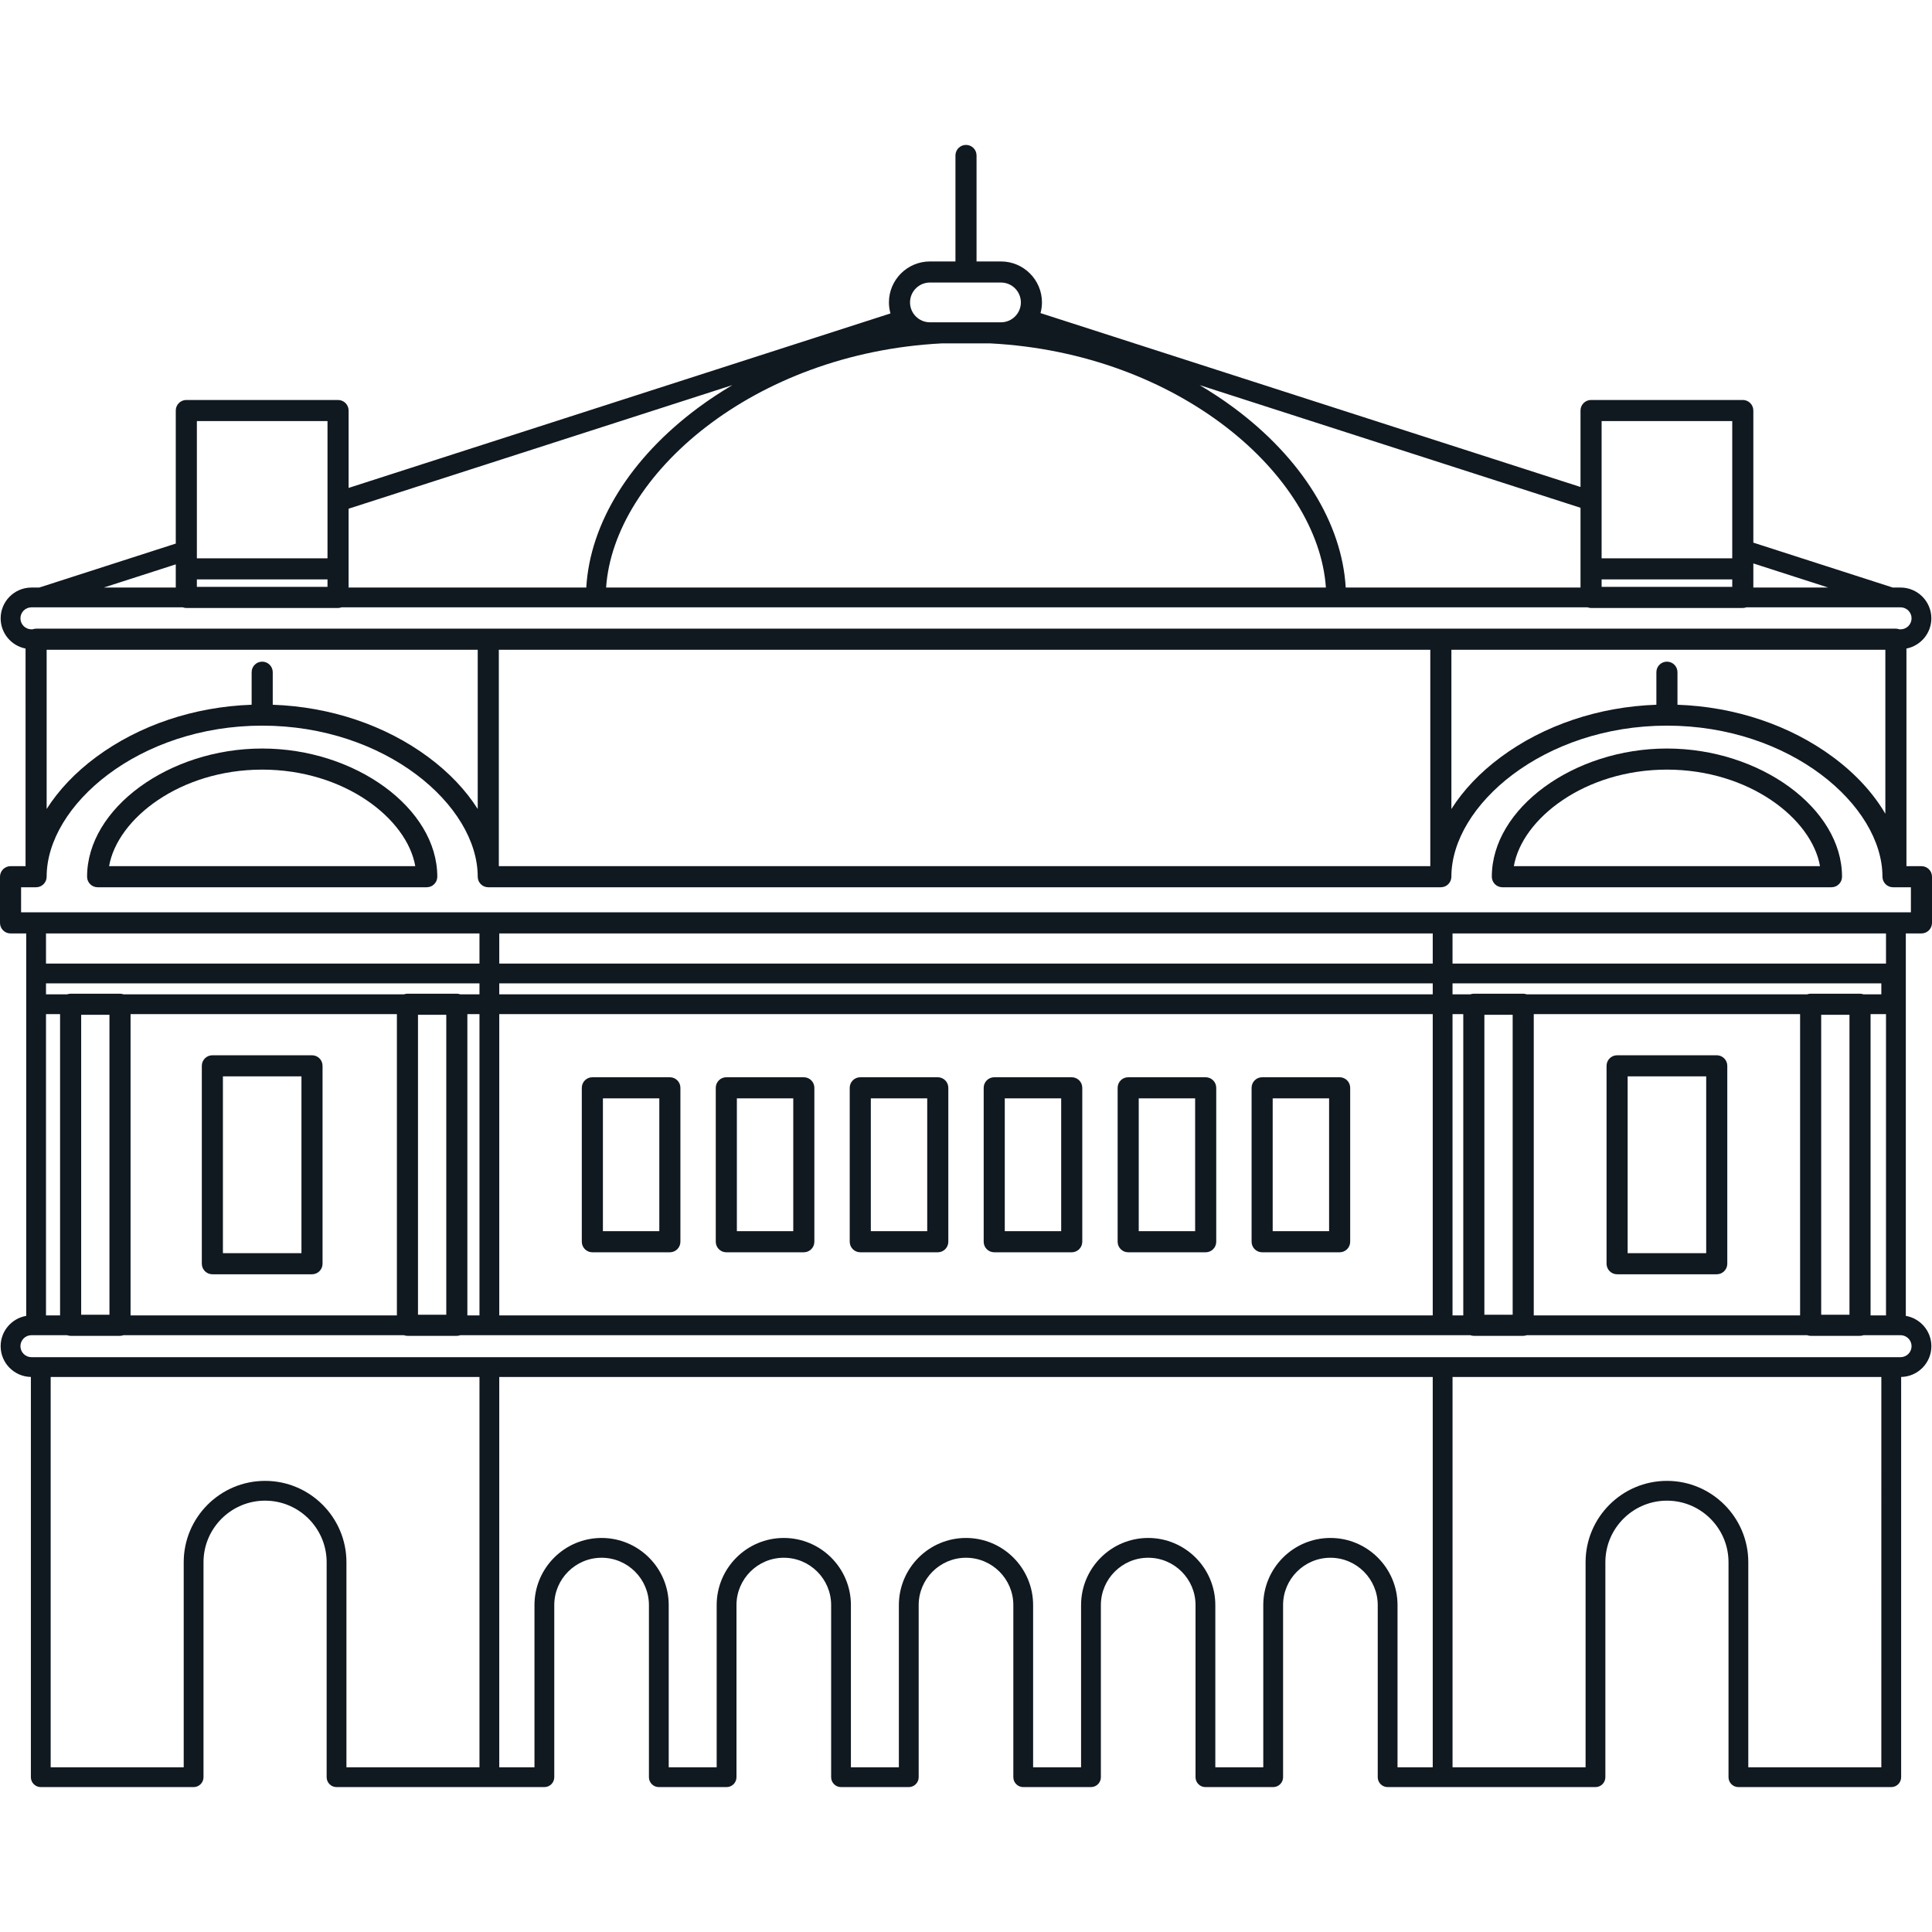 <svg version="1.1" xmlns="http://www.w3.org/2000/svg" xmlns:xlink="http://www.w3.org/1999/xlink" viewBox="0 0 465.731 465.732" xml:space="preserve"><g><g><path fill="#101820" d="M463.188,225.014c1.403,0,2.543-1.138,2.543-2.542V211.34c0-1.404-1.14-2.542-2.543-2.542h-3.619v-52.46c3.416-0.663,6.005-3.674,6.005-7.282c0-4.092-3.329-7.421-7.42-7.421h-1.879l-33.613-10.824V98.963c0-1.404-1.139-2.543-2.543-2.543h-36.576c-1.402,0-2.542,1.139-2.542,2.543v18.432L250.826,75.477c0.223-0.822,0.352-1.682,0.352-2.572c0-5.447-4.431-9.878-9.877-9.878h-5.894V37.473c0-1.404-1.138-2.542-2.542-2.542c-1.404,0-2.542,1.138-2.542,2.542v25.553h-6.157c-5.447,0-9.878,4.432-9.878,9.878c0,0.919,0.136,1.806,0.372,2.651L84.035,117.62V98.964c0-1.404-1.138-2.543-2.543-2.543H44.915c-1.404,0-2.542,1.139-2.542,2.543v32.072l-32.917,10.6H7.578c-4.092,0-7.421,3.329-7.421,7.421c0,3.607,2.588,6.618,6.004,7.282V208.8H2.542C1.138,208.8,0,209.938,0,211.342v11.132c0,1.404,1.138,2.542,2.542,2.542h3.776v9.649v7.422v75.122c-3.494,0.601-6.162,3.646-6.162,7.306c0,4.049,3.257,7.344,7.288,7.416v96.482c0,1.316,1.068,2.387,2.386,2.387h36.841c1.317,0,2.386-1.068,2.386-2.387v-51.816c0-7.672,5.852-14.004,13.327-14.768c0.498-0.049,1.003-0.076,1.515-0.076c0.512,0,1.017,0.027,1.516,0.076c7.476,0.764,13.327,7.096,13.327,14.768v51.816c0,1.316,1.068,2.387,2.386,2.387h36.841h13.259c1.318,0,2.386-1.068,2.386-2.387v-41.492c0-6.289,5.118-11.406,11.409-11.406s11.409,5.117,11.409,11.406v41.492c0,1.316,1.069,2.387,2.386,2.387h16.333c1.317,0,2.386-1.068,2.386-2.387v-41.492c0-6.289,5.118-11.406,11.409-11.406s11.409,5.117,11.409,11.406v41.492c0,1.316,1.068,2.387,2.386,2.387h16.332c1.318,0,2.385-1.068,2.385-2.387v-41.492c0-6.289,5.119-11.406,11.409-11.406c6.291,0,11.409,5.117,11.409,11.406v41.492c0,1.316,1.066,2.387,2.386,2.387h16.332c1.317,0,2.385-1.068,2.385-2.387v-41.492c0-6.289,5.119-11.406,11.41-11.406c6.29,0,11.408,5.117,11.408,11.406v41.492c0,1.316,1.067,2.387,2.386,2.387h16.333c1.317,0,2.385-1.068,2.385-2.387v-41.492c0-6.289,5.119-11.406,11.41-11.406c6.29,0,11.408,5.117,11.408,11.406v41.492c0,1.316,1.068,2.387,2.386,2.387h13.261h36.841c1.317,0,2.386-1.068,2.386-2.387v-51.816c0-7.672,5.854-14.004,13.327-14.768c0.498-0.049,1.003-0.076,1.515-0.076c0.513,0,1.019,0.027,1.517,0.076c7.475,0.764,13.326,7.096,13.326,14.768v51.816c0,1.316,1.067,2.387,2.386,2.387h36.842c1.318,0,2.386-1.068,2.386-2.387v-96.482c4.03-0.072,7.288-3.367,7.288-7.416c0-3.66-2.669-6.705-6.161-7.306v-92.193h3.771V225.014z M454.643,317.092h-3.721V244.47h3.721V317.092z M369.73,317.092V244.47h64.203v72.622H369.73z M350.147,317.092V244.47h2.593v72.622H350.147z M120.354,317.092V244.47h225.023v72.622H120.354z M112.664,317.092V244.47h2.919v72.622H112.664z M31.472,317.092V244.47h64.203v72.622H31.472z M11.088,317.092V244.47h3.394v72.622H11.088z M107.579,244.628v72.309h-6.819v-72.309H107.579z M110.973,239.701c-0.267-0.098-0.551-0.157-0.851-0.157H98.217c-0.3,0-0.584,0.062-0.851,0.157H29.78c-0.267-0.098-0.551-0.157-0.851-0.157H17.024c-0.299,0-0.584,0.062-0.851,0.157h-5.084v-2.651h104.495v2.651H110.973z M26.386,244.628v72.309h-6.819v-72.309H26.386z M364.646,244.628v72.309h-6.819v-72.309H364.646z M445.837,244.628v72.309h-6.818v-72.309H445.837z M453.517,239.701h-4.285c-0.269-0.098-0.551-0.157-0.852-0.157h-11.904c-0.301,0-0.584,0.062-0.852,0.157h-67.586c-0.267-0.098-0.551-0.157-0.851-0.157h-11.905c-0.3,0-0.583,0.062-0.851,0.157h-4.284v-2.651h103.368L453.517,239.701L453.517,239.701z M345.377,239.701H120.354v-2.651h225.023V239.701z M120.354,232.279v-7.264h225.023v7.264H120.354z M401.831,159.499c-1.403,0-2.542,1.138-2.542,2.542v7.846c-13.874,0.484-27.106,4.922-37.509,12.625c-5.019,3.717-9.037,7.977-11.907,12.507v-38.387h104.612v39.536c-2.899-4.959-7.162-9.627-12.604-13.656c-10.4-7.704-23.636-12.141-37.509-12.625v-7.846C404.374,160.637,403.235,159.499,401.831,159.499z M63.204,159.499c-1.405,0-2.543,1.138-2.543,2.542v7.846c-13.873,0.485-27.108,4.922-37.509,12.625c-5.018,3.717-9.037,7.977-11.907,12.506v-38.386h103.916v38.386c-2.87-4.53-6.888-8.79-11.907-12.506c-10.4-7.704-23.635-12.141-37.508-12.625v-7.846C65.746,160.637,64.608,159.499,63.204,159.499z M344.789,156.633v52.165H120.247v-52.165H344.789z M440.711,141.633h-18.049v-5.812L440.711,141.633z M386.086,139.67h31.491v1.806h-31.491V139.67z M417.577,101.504v33.081h-31.491v-33.081H417.577z M381.001,141.633H324.4c-0.908-15.558-10.639-31.246-27.022-43.381c-2.619-1.94-5.362-3.735-8.191-5.414l91.814,29.567V141.633z M226.987,82.779h11.758c45.393,2.357,79.001,31.669,80.878,58.854H146.107C147.984,114.448,181.594,85.136,226.987,82.779z M224.166,68.108h17.135c2.644,0,4.793,2.15,4.793,4.793s-2.149,4.793-4.793,4.793h-17.135c-2.643,0-4.793-2.15-4.793-4.793S221.523,68.108,224.166,68.108z M176.546,92.838c-2.83,1.679-5.574,3.474-8.193,5.414c-16.384,12.135-26.115,27.823-27.023,43.381H84.034v-19.004L176.546,92.838z M47.458,139.67h31.491v1.806H47.458V139.67z M78.949,101.504v33.081H47.458v-33.081H78.949z M42.373,136.045v5.588H25.019L42.373,136.045z M4.927,149.054c0-1.461,1.188-2.65,2.65-2.65h36.485c0.268,0.096,0.552,0.157,0.853,0.157h36.576c0.301,0,0.585-0.062,0.853-0.157h61.295h178.453h60.6c0.269,0.096,0.553,0.157,0.853,0.157h36.576c0.301,0,0.585-0.062,0.854-0.157h34.919c0.003,0,0.007,0,0.01,0s0.006,0,0.01,0h2.243c1.46,0,2.648,1.189,2.648,2.65s-1.188,2.65-2.648,2.65h-0.274c-0.268-0.096-0.552-0.157-0.853-0.157H8.703c-0.3,0-0.585,0.061-0.853,0.157H7.577C6.116,151.705,4.927,150.516,4.927,149.054z M5.084,213.883h3.619c1.404,0,2.542-1.139,2.542-2.543c0-17.19,22.22-36.416,51.958-36.416c29.737,0,51.957,19.226,51.957,36.416c0,1.404,1.138,2.543,2.543,2.543H347.33c1.404,0,2.542-1.139,2.542-2.543c0-17.19,22.222-36.416,51.959-36.416c29.738,0,51.958,19.226,51.958,36.416c0,1.404,1.139,2.543,2.542,2.543h4.314v6.046H5.084V213.883z M115.583,225.014v7.264H11.088v-7.264H115.583z M83.513,426.027v-49.432c0-10.814-8.799-19.613-19.614-19.613c-10.814,0-19.613,8.799-19.613,19.613v49.432H12.215v-94.092h103.368v94.092H83.513z M320.709,370.742c-8.922,0-16.181,7.258-16.181,16.18v39.105h-11.562v-39.105c0-8.922-7.258-16.18-16.179-16.18c-8.922,0-16.181,7.258-16.181,16.18v39.105h-11.562v-39.105c0-8.922-7.258-16.18-16.18-16.18c-8.921,0-16.18,7.258-16.18,16.18v39.105h-11.562v-39.105c0-8.922-7.259-16.18-16.18-16.18c-8.922,0-16.18,7.258-16.18,16.18v39.105h-11.562v-39.105c0-8.922-7.258-16.18-16.18-16.18c-8.921,0-16.18,7.258-16.18,16.18v39.105h-8.489v-94.092h225.023v94.092h-8.487v-39.105C336.89,378,329.63,370.742,320.709,370.742z M453.517,426.027h-32.071v-49.432c0-10.814-8.799-19.613-19.613-19.613c-10.812,0-19.611,8.799-19.611,19.613v49.432h-32.071v-94.092h103.368L453.517,426.027L453.517,426.027z M460.805,324.513c0,1.462-1.189,2.65-2.649,2.65h-2.254H347.764H117.968H9.83H7.577c-1.461,0-2.65-1.188-2.65-2.65c0-1.461,1.188-2.648,2.65-2.648h1.126h7.468c0.268,0.096,0.552,0.156,0.853,0.156h11.905c0.301,0,0.585-0.062,0.854-0.156h67.581c0.268,0.096,0.552,0.156,0.853,0.156h11.905c0.301,0,0.585-0.062,0.854-0.156h243.456c0.268,0.096,0.552,0.156,0.853,0.156h11.905c0.301,0,0.585-0.062,0.854-0.156h67.58c0.27,0.096,0.553,0.156,0.854,0.156h11.904c0.302,0,0.585-0.062,0.854-0.156h7.795h1.127C459.614,321.865,460.805,323.052,460.805,324.513z M454.643,232.279H350.147v-7.264h104.494L454.643,232.279L454.643,232.279z"/><path fill="#101820" d="M63.204,180.44c-22.487,0-42.213,14.439-42.213,30.899c0,1.404,1.138,2.543,2.542,2.543h79.339c1.405,0,2.543-1.139,2.543-2.543C105.416,194.879,85.691,180.44,63.204,180.44z M26.3,208.797c1.996-11.462,17.122-23.271,36.904-23.271c19.78,0,34.907,11.809,36.902,23.271H26.3z"/><path fill="#101820" d="M401.831,180.44c-22.485,0-42.212,14.439-42.212,30.899c0,1.404,1.139,2.543,2.543,2.543h79.339c1.404,0,2.542-1.139,2.542-2.543C444.043,194.879,424.318,180.44,401.831,180.44z M364.93,208.797c1.994-11.462,17.12-23.271,36.901-23.271s34.908,11.809,36.903,23.271H364.93z"/><path fill="#101820" d="M75.213,254.385h-24.02c-1.404,0-2.542,1.138-2.542,2.542v47.708c0,1.403,1.138,2.543,2.542,2.543h24.02c1.404,0,2.542-1.14,2.542-2.543v-47.708C77.756,255.523,76.617,254.385,75.213,254.385z M72.67,302.093H53.736V259.47H72.67V302.093z"/><path fill="#101820" d="M413.841,254.385h-24.02c-1.404,0-2.542,1.138-2.542,2.542v47.708c0,1.403,1.138,2.543,2.542,2.543h24.02c1.404,0,2.542-1.14,2.542-2.543v-47.708C416.383,255.523,415.245,254.385,413.841,254.385z M411.299,302.093h-18.936V259.47h18.936V302.093z"/><path fill="#101820" d="M322.936,259.685h-18.682c-1.403,0-2.543,1.139-2.543,2.543v37.106c0,1.403,1.14,2.543,2.543,2.543h18.682c1.402,0,2.542-1.14,2.542-2.543v-37.106C325.478,260.824,324.338,259.685,322.936,259.685z M320.394,296.793h-13.598v-32.021h13.598V296.793z"/><path fill="#101820" d="M290.644,259.685h-18.682c-1.403,0-2.542,1.139-2.542,2.543v37.106c0,1.403,1.139,2.543,2.542,2.543h18.682c1.403,0,2.543-1.14,2.543-2.543v-37.106C293.187,260.824,292.047,259.685,290.644,259.685z M288.102,296.793h-13.598v-32.021h13.598V296.793L288.102,296.793z"/><path fill="#101820" d="M258.353,259.685h-18.681c-1.404,0-2.543,1.139-2.543,2.543v37.106c0,1.403,1.139,2.543,2.543,2.543h18.681c1.403,0,2.542-1.14,2.542-2.543v-37.106C260.895,260.824,259.756,259.685,258.353,259.685z M255.811,296.793h-13.598v-32.021h13.598V296.793z"/><path fill="#101820" d="M226.061,259.685h-18.682c-1.405,0-2.543,1.139-2.543,2.543v37.106c0,1.403,1.138,2.543,2.543,2.543h18.682c1.404,0,2.542-1.14,2.542-2.543v-37.106C228.603,260.824,227.465,259.685,226.061,259.685z M223.518,296.793h-13.596v-32.021h13.596V296.793z"/><path fill="#101820" d="M193.77,259.685h-18.682c-1.405,0-2.543,1.139-2.543,2.543v37.106c0,1.403,1.138,2.543,2.543,2.543h18.682c1.404,0,2.542-1.14,2.542-2.543v-37.106C196.312,260.824,195.173,259.685,193.77,259.685z M191.226,296.793H177.63v-32.021h13.596V296.793z"/><path fill="#101820" d="M161.478,259.685h-18.682c-1.405,0-2.543,1.139-2.543,2.543v37.106c0,1.403,1.138,2.543,2.543,2.543h18.682c1.404,0,2.542-1.14,2.542-2.543v-37.106C164.02,260.824,162.882,259.685,161.478,259.685z M158.935,296.793h-13.596v-32.021h13.596V296.793z"/></g></g></svg>